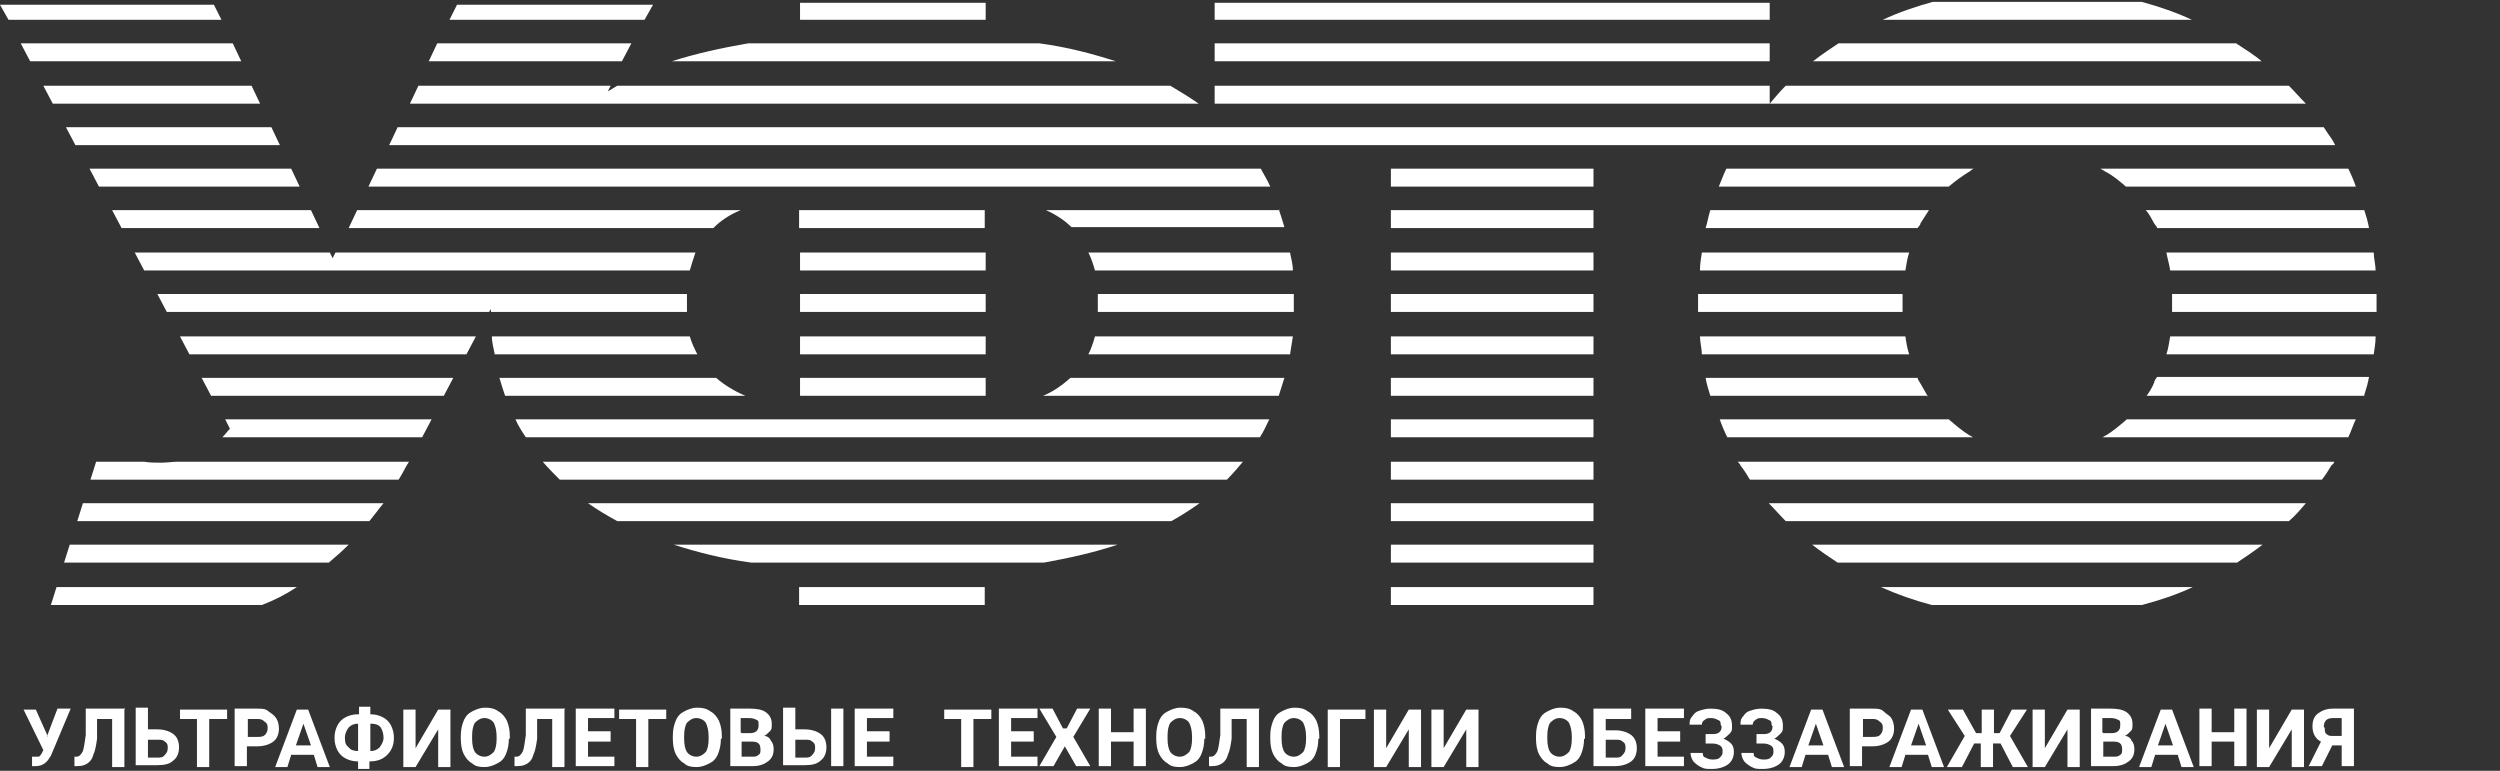 <?xml version="1.0" encoding="UTF-8"?>
<svg id="_Слой_1" data-name="Слой_1" xmlns="http://www.w3.org/2000/svg" xmlns:xlink="http://www.w3.org/1999/xlink" version="1.1" viewBox="0 0 265.3 81.8">
  <rect x="0" y="0" width="265.3" height="81.8" fill="#333333" stroke="none"/>
  <!-- Generator: Adobe Illustrator 29.3.0, SVG Export Plug-In . SVG Version: 2.1.0 Build 146)  -->
  <defs>
    <style>
      .st0 {
        fill: #fff;
        fill-rule: evenodd;
      }
    </style>
  </defs>
  <path class="st0" d="M249.2,46.4h-26.1c.1,0,.3-.2.4-.2.8-.5,1.5-1.1,2.2-1.7h24.3c-.3.6-.5,1.3-.8,1.9h0ZM23.6,46.4h21.2l1-1.9h-21.9l.5,1c-.3.3-.5.6-.8.9h0ZM55.8,46.4h77.9c.4-.6.7-1.3,1-1.9H54.7c.3.7.7,1.3,1.1,1.9h0ZM20.1,37.6h29.4l1-1.9h-31.4l1,1.9h0ZM52.5,37.6h21.5c-.3-.6-.6-1.2-.8-1.9h-21c0,.7.2,1.3.3,1.9h0ZM84.9,37.6h19.7v-1.9h-19.7v1.9h0ZM115.5,37.6h21.4c.1-.6.2-1.3.3-1.9h-21c-.2.7-.4,1.3-.7,1.9h0ZM22.5,42h24.6l1-1.9h-26.7l1,1.9h0ZM53.6,42h25.5c-1.2-.5-2.3-1.2-3.1-1.9h-23c.2.7.4,1.3.6,1.9h0ZM84.9,42h19.7v-1.9h-19.7v1.9h0ZM110.7,42h25c.2-.6.4-1.3.6-1.9h-22.7c-.8.7-1.7,1.4-2.9,1.9h0ZM5.7,11h21.9l-.9-1.9H4.6l1,1.9h0ZM43.4,11h83.8c-1-.7-2-1.3-3-1.9h-58.7c-.3.2-.7.4-1,.6l.3-.6h-20.4l-.9,1.9h0ZM8.1,15.4h21.6l-.9-1.9H7l1,1.9h0ZM41.2,15.4h206.6c0-.1-.2-.3-.2-.4-.3-.5-.7-1-1-1.5H42.2l-.9,1.9h0ZM3.3,6.5h22.3l-.9-1.9H2.2l1,1.9h0ZM45.5,6.5h20.5l1-1.9h-20.6l-.9,1.9h0ZM71.4,6.5h47c-2.5-.8-5.1-1.5-8.1-1.9h-30.9c-2.9.5-5.6,1.1-8.1,1.9h0ZM135.8,22.3h-24.8c1.1.5,2,1.1,2.7,1.8h0c0,0,22.6,0,22.6,0-.2-.7-.4-1.3-.6-1.9h0ZM104.5,22.3h-19.7v1.9h19.7v-1.9h0ZM78.5,22.3h-40.6l-.9,1.9h38.7c.8-.8,1.7-1.4,2.9-1.9h0ZM33,22.3H11.9l1,1.9h21l-.9-1.9h0ZM15.3,28.7h57.9c.2-.7.4-1.3.6-1.9h-38.2l-.3.6-.3-.6H14.3l1,1.9h0ZM84.9,28.7h19.7v-1.9h-19.7v1.9h0ZM116.2,28.7h21c0-.7-.2-1.3-.3-1.9h-21.4c.3.6.5,1.2.7,1.9h0ZM17.7,33.1h34.2l.2-.3v.3h20.8c0-.3,0-.7,0-1s0-.6,0-.9H16.7l1,1.9h0ZM84.9,33.1h19.7v-1.9h-19.7v1.9h0ZM116.5,33.1h20.8c0-.3,0-.7,0-1s0-.6,0-.9h-20.8c0,.3,0,.5,0,.8s0,.8,0,1.1h0ZM133.7,17.9H40l-.9,1.9h95.7c-.3-.7-.7-1.3-1-1.9h0ZM30.9,17.9H9.5l1,1.9h21.3l-.9-1.9h0ZM104.5,62.3h-19.7v1.9h19.7v-1.9h0ZM31.4,62.3H6l-.6,1.9h22.4c1.3-.5,2.5-1.1,3.7-1.9h0ZM8.2,55.3h31c.5-.6,1-1.3,1.5-1.9H8.8l-.6,1.9h0ZM65.5,55.3h58.8c1.1-.6,2-1.2,3-1.9H62.4c1,.7,2,1.3,3.1,1.9h0ZM6.8,59.7h28.1c.7-.6,1.4-1.2,2.1-1.9H7.4l-.6,1.9h0ZM79.6,59.7h31.2c2.8-.5,5.4-1.1,7.8-1.9h-47.1c2.5.8,5.2,1.5,8.2,1.9h0ZM.9,2.1h22.6l-.8-1.6H0l.9,1.6h0ZM47.7,2.1h20.7l.9-1.6h-20.8l-.8,1.6h0ZM84.9,2.1h19.7V.3h-19.7v1.8h0ZM9.6,50.9h32.7c.4-.6.7-1.3,1.1-1.9h-24.6c-.5,0-1.1.1-1.7.1s-1.2,0-1.8-.1h-5.1l-.6,1.9h0ZM59.4,50.9h70.8c.6-.6,1.2-1.3,1.7-1.9H57.6c.6.7,1.2,1.3,1.8,1.9h0ZM209.4,46.4h-26.1c-.3-.6-.6-1.3-.8-1.9h24.3c.7.6,1.4,1.2,2.2,1.7.1,0,.3.2.4.2h0ZM169.1,46.4h-21.5v-1.9h21.5v1.9h0ZM251.9,37.6h-22c.2-.6.3-1.3.4-1.9h21.8c0,.6-.1,1.3-.2,1.9h0ZM202.6,37.6h-22c0-.6-.2-1.3-.2-1.9h21.8c.1.7.2,1.3.4,1.9h0ZM169.1,37.6h-21.5v-1.9h21.5v1.9h0ZM250.9,42h-23.1c.3-.4.6-.9.8-1.4,0-.2.2-.4.3-.6h22.5c-.1.6-.3,1.3-.5,1.9h0ZM204.6,42h-23.1c-.2-.6-.4-1.3-.5-1.9h22.5c0,.2.2.4.3.6.3.5.5.9.8,1.4h0ZM169.1,42h-21.5v-1.9h21.5v1.9h0ZM244.7,11h-115.8v-1.9h58.9v1.9c.6-.7,1.1-1.3,1.7-1.9h53.4c.6.6,1.2,1.3,1.8,1.9h0ZM240.1,6.5h-47.7c.9-.7,1.8-1.3,2.7-1.9h42.2c.9.6,1.9,1.2,2.7,1.9h0ZM187.8,6.5h-58.9v-1.9h58.9v1.9h0ZM147.6,22.3h21.5v1.9h-21.5v-1.9h0ZM181.6,22.3h23.1c-.3.5-.6.9-.9,1.4,0,.2-.2.3-.3.5h-22.5c.2-.6.3-1.3.5-1.9h0ZM227.8,22.3h23.1c.2.6.4,1.3.5,1.9h-22.5c0-.2-.2-.3-.3-.5-.3-.5-.5-1-.9-1.4h0ZM252.1,28.7h-21.8c-.1-.7-.3-1.3-.4-1.9h22c0,.6.2,1.3.2,1.9h0ZM202.2,28.7h-21.8c0-.6.1-1.3.2-1.9h22c-.2.6-.3,1.3-.4,1.9h0ZM169.1,28.7h-21.5v-1.9h21.5v1.9h0ZM252.2,33.1h-21.7c0-.3,0-.6,0-.9s0-.7,0-1h21.7c0,.3,0,.7,0,1s0,.6,0,.9h0ZM201.9,33.1h-21.7c0-.3,0-.6,0-.9s0-.7,0-1h21.7c0,.3,0,.7,0,1s0,.6,0,.9h0ZM169.1,33.1h-21.5v-1.9h21.5v1.9h0ZM147.6,17.9h21.5v1.9h-21.5v-1.9h0ZM183.3,17.9h26.2c-.2,0-.3.2-.5.3-.8.5-1.5,1-2.2,1.6h-24.4c.3-.7.5-1.3.8-1.9h0ZM223,17.9h26.2c.3.6.6,1.3.8,1.9h-24.4c-.7-.6-1.4-1.2-2.2-1.6-.2-.1-.3-.2-.5-.3h0ZM227.4,64.2h-22.4c-1.9-.5-3.6-1.1-5.4-1.9h33.1c-1.7.8-3.5,1.4-5.4,1.9h0ZM147.6,62.3h21.5v1.9h-21.5v-1.9h0ZM243,55.3h-53.5c-.6-.6-1.2-1.3-1.8-1.9h57c-.6.7-1.1,1.3-1.8,1.9h0ZM169.1,55.3h-21.5v-1.9h21.5v1.9h0ZM237.4,59.7h-42.4c-.9-.6-1.8-1.2-2.7-1.9h47.8c-.9.7-1.8,1.3-2.7,1.9h0ZM169.1,59.7h-21.5v-1.9h21.5v1.9h0ZM232.6,2.1h-32.8c1.7-.8,3.5-1.4,5.3-1.9h22.2c1.8.5,3.6,1.1,5.3,1.9h0ZM187.8,2.1h-58.9V.3h58.9v1.8h0ZM246.6,50.9h-60.9c-.3-.5-.6-1-1-1.5,0-.1-.2-.3-.3-.4h63.3c0,.2-.2.3-.3.4-.3.5-.6,1-1,1.5h0ZM169.1,50.9h-21.5v-1.9h21.5v1.9Z"/>
  <path class="st0" d="M5,78.1l1.1-2.9h1.4l-2.1,5-.2.3c-.3.5-.8.8-1.4.8h-.4s0-1,0-1c0,0,.2,0,.3,0s.3,0,.4,0c.1,0,.2-.2.3-.3l.2-.4-2.1-4.3h1.3l1.3,2.9h0ZM13.2,75.3v6.1h-1.3v-5.1h-1.6v2.1c-.1.7-.2,1.3-.4,1.7-.1.4-.3.7-.6.9-.3.2-.6.3-1.1.3h-.3v-1h.2c.3,0,.5-.2.7-.6.1-.3.2-.9.3-1.7v-2.8h4.2ZM15.7,77.4h1c.7,0,1.3.2,1.7.5.4.3.6.8.6,1.4s-.2,1.1-.6,1.4c-.4.4-1,.5-1.7.5h-2.3v-6.1h1.3v2.2h0ZM15.7,78.5v1.9h1c.3,0,.6,0,.8-.3.2-.2.3-.4.3-.7s0-.5-.3-.7c-.2-.2-.4-.2-.8-.2h-1ZM24.1,76.3h-1.9v5.1h-1.3v-5.1h-1.8v-1h5v1h0ZM26.2,79.2v2.1h-1.3v-6.1h2.4c.5,0,.9,0,1.2.3.3.2.6.4.8.7.2.3.3.7.3,1.1,0,.6-.2,1.1-.6,1.4-.4.3-1,.5-1.7.5h-1.1ZM26.2,78.2h1.1c.3,0,.6,0,.8-.2.2-.2.3-.4.3-.7s0-.5-.3-.7c-.2-.2-.4-.3-.7-.3h-1.1v1.9h0ZM33.3,80.1l.4,1.3h1.3l-2.3-6.1h-1.2l-2.3,6.1h1.3l.4-1.3h2.2ZM31.4,79.1l.8-2.3.8,2.3h-1.5ZM39.3,75.8h0c.5,0,.9.1,1.3.3.4.2.7.5.9.9.2.4.3.8.3,1.3,0,.7-.2,1.3-.7,1.8-.5.5-1.1.7-1.9.7v.8h-1.2v-.8h0c-.5,0-.9-.1-1.3-.3-.4-.2-.7-.5-.9-.9-.2-.4-.3-.8-.3-1.3s.1-.9.3-1.3c.2-.4.5-.7.9-.9.4-.2.8-.3,1.3-.3h.1v-.8h1.2v.8h0ZM38,76.8c-.4,0-.7.1-1,.4-.2.3-.4.6-.4,1.1s.1.8.4,1c.2.3.6.4,1,.4h0v-2.9h0ZM39.3,76.8v2.9h0c.4,0,.7-.1,1-.4.2-.3.4-.6.4-1s-.1-.8-.3-1.1c-.2-.3-.6-.4-1-.4h0ZM46.5,75.3h1.3v6.1h-1.3v-4l-2.4,4h-1.3v-6.1h1.3v4.1l2.4-4.1h0ZM54,78.4c0,.6-.1,1.1-.3,1.6-.2.5-.5.8-.9,1-.4.2-.8.4-1.4.4s-1-.1-1.3-.4c-.4-.2-.7-.6-.9-1-.2-.4-.3-1-.3-1.6v-.3c0-.6.1-1.1.3-1.6.2-.5.5-.8.9-1,.4-.2.8-.4,1.4-.4s1,.1,1.4.4c.4.2.7.6.9,1,.2.5.3,1,.3,1.6v.3h0ZM52.7,78.2c0-.6-.1-1.1-.3-1.5-.2-.3-.6-.5-1-.5s-.7.2-1,.5c-.2.3-.3.8-.3,1.4v.3c0,.6.1,1.1.3,1.4.2.3.6.5,1,.5s.7-.2,1-.5c.2-.3.3-.8.3-1.4v-.3h0ZM59.9,75.3v6.1h-1.3v-5.1h-1.6v2.1c-.1.7-.2,1.3-.4,1.7-.1.4-.3.7-.6.9-.3.2-.6.3-1.1.3h-.3v-1h.2c.3,0,.5-.2.7-.6.1-.3.2-.9.3-1.7v-2.8h4.2ZM64.8,78.7h-2.4v1.6h2.8v1h-4.1v-6.1h4.1v1h-2.8v1.4h2.4v1h0ZM70.7,76.3h-1.9v5.1h-1.3v-5.1h-1.8v-1h5v1h0ZM76.5,78.4c0,.6-.1,1.1-.3,1.6-.2.5-.5.8-.9,1-.4.2-.8.4-1.4.4s-1-.1-1.3-.4c-.4-.2-.7-.6-.9-1-.2-.4-.3-1-.3-1.6v-.3c0-.6.1-1.1.3-1.6.2-.5.5-.8.9-1,.4-.2.8-.4,1.4-.4s1,.1,1.4.4c.4.2.7.6.9,1,.2.5.3,1,.3,1.6v.3h0ZM75.2,78.2c0-.6-.1-1.1-.3-1.5-.2-.3-.6-.5-1-.5s-.7.2-1,.5c-.2.3-.3.8-.3,1.4v.3c0,.6.1,1.1.3,1.4.2.3.6.5,1,.5s.7-.2,1-.5c.2-.3.3-.8.3-1.4v-.3h0ZM77.5,81.3v-6.1h2.1c.7,0,1.3.1,1.7.4.4.3.6.7.6,1.2s0,.6-.2.8c-.2.2-.4.4-.6.5.3,0,.6.2.7.5.2.2.3.5.3.9,0,.6-.2,1-.6,1.3-.4.3-.9.5-1.6.5h-2.4ZM78.7,78.7v1.6h1.1c.3,0,.5,0,.7-.2.2-.1.2-.3.2-.6,0-.6-.3-.8-.9-.8h-1.2ZM78.7,77.8h.9c.6,0,.9-.3.9-.8s0-.5-.2-.6c-.2-.1-.4-.2-.8-.2h-.9v1.5h0ZM84.4,77.4h1c.7,0,1.3.2,1.7.5.4.3.6.8.6,1.4s-.2,1.1-.6,1.4c-.4.4-1,.5-1.7.5h-2.3v-6.1h1.3v2.2h0ZM89.5,81.3h-1.3v-6.1h1.3v6.1h0ZM84.4,78.5v1.9h1c.3,0,.6,0,.8-.3.2-.2.3-.4.3-.7s0-.5-.3-.7c-.2-.2-.4-.2-.8-.2h-1ZM94.4,78.7h-2.4v1.6h2.8v1h-4.1v-6.1h4.1v1h-2.8v1.4h2.4v1h0ZM105.2,76.3h-1.9v5.1h-1.3v-5.1h-1.8v-1h5v1h0ZM109.7,78.7h-2.4v1.6h2.8v1h-4.1v-6.1h4.1v1h-2.8v1.4h2.4v1h0ZM113.2,77.3l1.1-2.1h1.4l-1.8,3,1.8,3.1h-1.5l-1.2-2.1-1.2,2.1h-1.5l1.8-3.1-1.8-3h1.4l1.1,2.1h0ZM121.6,81.3h-1.3v-2.6h-2.4v2.6h-1.3v-6.1h1.3v2.5h2.4v-2.5h1.3v6.1h0ZM127.8,78.4c0,.6-.1,1.1-.3,1.6-.2.5-.5.8-.9,1-.4.2-.8.4-1.4.4s-1-.1-1.3-.4c-.4-.2-.7-.6-.9-1-.2-.4-.3-1-.3-1.6v-.3c0-.6.1-1.1.3-1.6.2-.5.5-.8.9-1,.4-.2.8-.4,1.4-.4s1,.1,1.4.4c.4.2.7.6.9,1,.2.5.3,1,.3,1.6v.3h0ZM126.5,78.2c0-.6-.1-1.1-.3-1.5-.2-.3-.6-.5-1-.5s-.7.2-1,.5c-.2.3-.3.8-.3,1.4v.3c0,.6.1,1.1.3,1.4.2.3.6.5,1,.5s.7-.2,1-.5c.2-.3.3-.8.3-1.4v-.3h0ZM133.6,75.3v6.1h-1.3v-5.1h-1.6v2.1c-.1.7-.2,1.3-.4,1.7-.1.4-.3.7-.6.9-.3.2-.6.3-1.1.3h-.3v-1h.2c.3,0,.5-.2.7-.6.1-.3.2-.9.3-1.7v-2.8h4.2ZM139.9,78.4c0,.6-.1,1.1-.3,1.6-.2.5-.5.8-.9,1-.4.2-.8.4-1.4.4s-1-.1-1.3-.4c-.4-.2-.7-.6-.9-1-.2-.4-.3-1-.3-1.6v-.3c0-.6.1-1.1.3-1.6.2-.5.5-.8.9-1,.4-.2.8-.4,1.4-.4s1,.1,1.4.4c.4.2.7.6.9,1,.2.5.3,1,.3,1.6v.3h0ZM138.6,78.2c0-.6-.1-1.1-.3-1.5-.2-.3-.6-.5-1-.5s-.7.2-1,.5c-.2.3-.3.8-.3,1.4v.3c0,.6.1,1.1.3,1.4.2.3.6.5,1,.5s.7-.2,1-.5c.2-.3.3-.8.3-1.4v-.3h0ZM144.9,76.3h-2.7v5.1h-1.3v-6.1h4v1h0ZM149.5,75.3h1.3v6.1h-1.3v-4l-2.4,4h-1.3v-6.1h1.3v4.1l2.4-4.1h0ZM155.6,75.3h1.3v6.1h-1.3v-4l-2.4,4h-1.3v-6.1h1.3v4.1l2.4-4.1h0ZM168.1,78.4c0,.6-.1,1.1-.3,1.6-.2.5-.5.8-.9,1-.4.2-.8.4-1.4.4s-1-.1-1.3-.4c-.4-.2-.7-.6-.9-1-.2-.4-.3-1-.3-1.6v-.3c0-.6.1-1.1.3-1.6.2-.5.5-.8.9-1,.4-.2.8-.4,1.4-.4s1,.1,1.4.4c.4.2.7.6.9,1,.2.5.3,1,.3,1.6v.3h0ZM166.8,78.2c0-.6-.1-1.1-.3-1.5-.2-.3-.6-.5-1-.5s-.7.2-1,.5c-.2.3-.3.8-.3,1.4v.3c0,.6.1,1.1.3,1.4.2.3.6.5,1,.5s.7-.2,1-.5c.2-.3.3-.8.3-1.4v-.3h0ZM173.1,76.3h-2.7v1.2h1c.7,0,1.3.2,1.7.5.4.3.6.8.6,1.4s-.2,1.1-.6,1.4-1,.5-1.7.5h-2.3v-6.1h4v1h0ZM170.4,78.5v1.9h1c.3,0,.6,0,.8-.3.2-.2.3-.4.3-.7s0-.5-.3-.7c-.2-.2-.4-.2-.8-.2h-1ZM178.3,78.7h-2.4v1.6h2.8v1h-4.1v-6.1h4.1v1h-2.8v1.4h2.4v1h0ZM182.6,76.9c0-.2,0-.4-.3-.5-.2-.1-.4-.2-.7-.2s-.5,0-.7.2c-.2.1-.3.3-.3.5h-1.3c0-.3,0-.6.3-.9.2-.3.4-.5.8-.6.3-.1.7-.2,1.1-.2.7,0,1.3.1,1.7.5.4.3.6.7.6,1.3s0,.5-.2.8c-.2.2-.4.4-.7.6.3.1.6.3.8.5.2.2.3.5.3.9,0,.5-.2,1-.6,1.3-.4.3-1,.5-1.7.5s-.8,0-1.2-.2c-.4-.2-.6-.4-.8-.6-.2-.3-.3-.6-.3-.9h1.3c0,.2,0,.4.3.5.2.1.4.2.7.2s.6,0,.8-.2c.2-.2.3-.3.3-.6s0-.5-.3-.7c-.2-.1-.4-.2-.8-.2h-.7v-1h.8c.6,0,.9-.3.9-.8h0ZM188,76.9c0-.2,0-.4-.3-.5-.2-.1-.4-.2-.7-.2s-.5,0-.7.2c-.2.1-.3.3-.3.5h-1.3c0-.3,0-.6.3-.9.2-.3.4-.5.8-.6.3-.1.7-.2,1.1-.2.7,0,1.3.1,1.7.5.4.3.6.7.6,1.3s0,.5-.2.8c-.2.2-.4.4-.7.6.3.1.6.3.8.5.2.2.3.5.3.9,0,.5-.2,1-.6,1.3-.4.3-1,.5-1.7.5s-.8,0-1.2-.2c-.4-.2-.6-.4-.8-.6-.2-.3-.3-.6-.3-.9h1.3c0,.2,0,.4.3.5.2.1.4.2.7.2s.6,0,.8-.2c.2-.2.3-.3.3-.6s0-.5-.3-.7c-.2-.1-.4-.2-.8-.2h-.7v-1h.8c.6,0,.9-.3.9-.8h0ZM193.8,80.1h-2.2l-.4,1.3h-1.3l2.3-6.1h1.2l2.3,6.1h-1.3l-.4-1.3h0ZM192,79.1h1.5l-.8-2.3-.8,2.3h0ZM197.6,79.2v2.1h-1.3v-6.1h2.4c.5,0,.9,0,1.2.3s.6.4.8.7c.2.3.3.7.3,1.1,0,.6-.2,1.1-.6,1.4-.4.3-1,.5-1.7.5h-1.1ZM197.6,78.2h1.1c.3,0,.6,0,.8-.2.2-.2.3-.4.3-.7s0-.5-.3-.7c-.2-.2-.4-.3-.7-.3h-1.1v1.9h0ZM204.6,80.1l.4,1.3h1.3l-2.3-6.1h-1.2l-2.3,6.1h1.3l.4-1.3h2.2ZM202.8,79.1l.8-2.3.8,2.3h-1.5ZM212.2,78.9h-.7v2.5h-1.3v-2.5h-.7l-1.3,2.5h-1.6l1.9-3.3-1.8-2.8h1.6l1.4,2.5h.6v-2.5h1.3v2.5h.6l1.3-2.5h1.6l-1.8,2.8,1.9,3.3h-1.6l-1.3-2.5h0ZM219.4,75.3h1.3v6.1h-1.3v-4l-2.4,4h-1.3v-6.1h1.3v4.1l2.4-4.1h0ZM221.9,81.3v-6.1h2.1c.7,0,1.3.1,1.7.4.4.3.6.7.6,1.2s0,.6-.2.8c-.2.2-.4.4-.6.5.3,0,.6.2.7.5.2.2.3.5.3.9,0,.6-.2,1-.6,1.3-.4.3-.9.5-1.6.5h-2.4ZM223.2,78.7v1.6h1.1c.3,0,.5,0,.7-.2.2-.1.2-.3.2-.6,0-.6-.3-.8-.9-.8h-1.2ZM223.2,77.8h.9c.6,0,.9-.3.9-.8s0-.5-.2-.6c-.2-.1-.4-.2-.8-.2h-.9v1.5h0ZM230.9,80.1h-2.2l-.4,1.3h-1.3l2.3-6.1h1.2l2.3,6.1h-1.3l-.4-1.3h0ZM229.1,79.1h1.5l-.8-2.3-.8,2.3h0ZM248.5,81.3v-2.2h-1l-1.1,2.2h-1.4l1.3-2.6c-.6-.3-.9-.9-.9-1.6s.2-1.1.6-1.4c.4-.3.9-.5,1.6-.5h2.2v6.1h-1.3ZM246.7,77.2c0,.3,0,.6.2.7.2.2.4.2.7.2h.9v-1.9h-.9c-.7,0-1,.3-1,1h0ZM238.4,81.3h-1.3v-2.6h-2.4v2.6h-1.3v-6.1h1.3v2.5h2.4v-2.5h1.3v6.1h0ZM243.2,75.3h1.3v6.1h-1.3v-4l-2.4,4h-1.3v-6.1h1.3v4.1l2.4-4.1Z"/>
</svg>